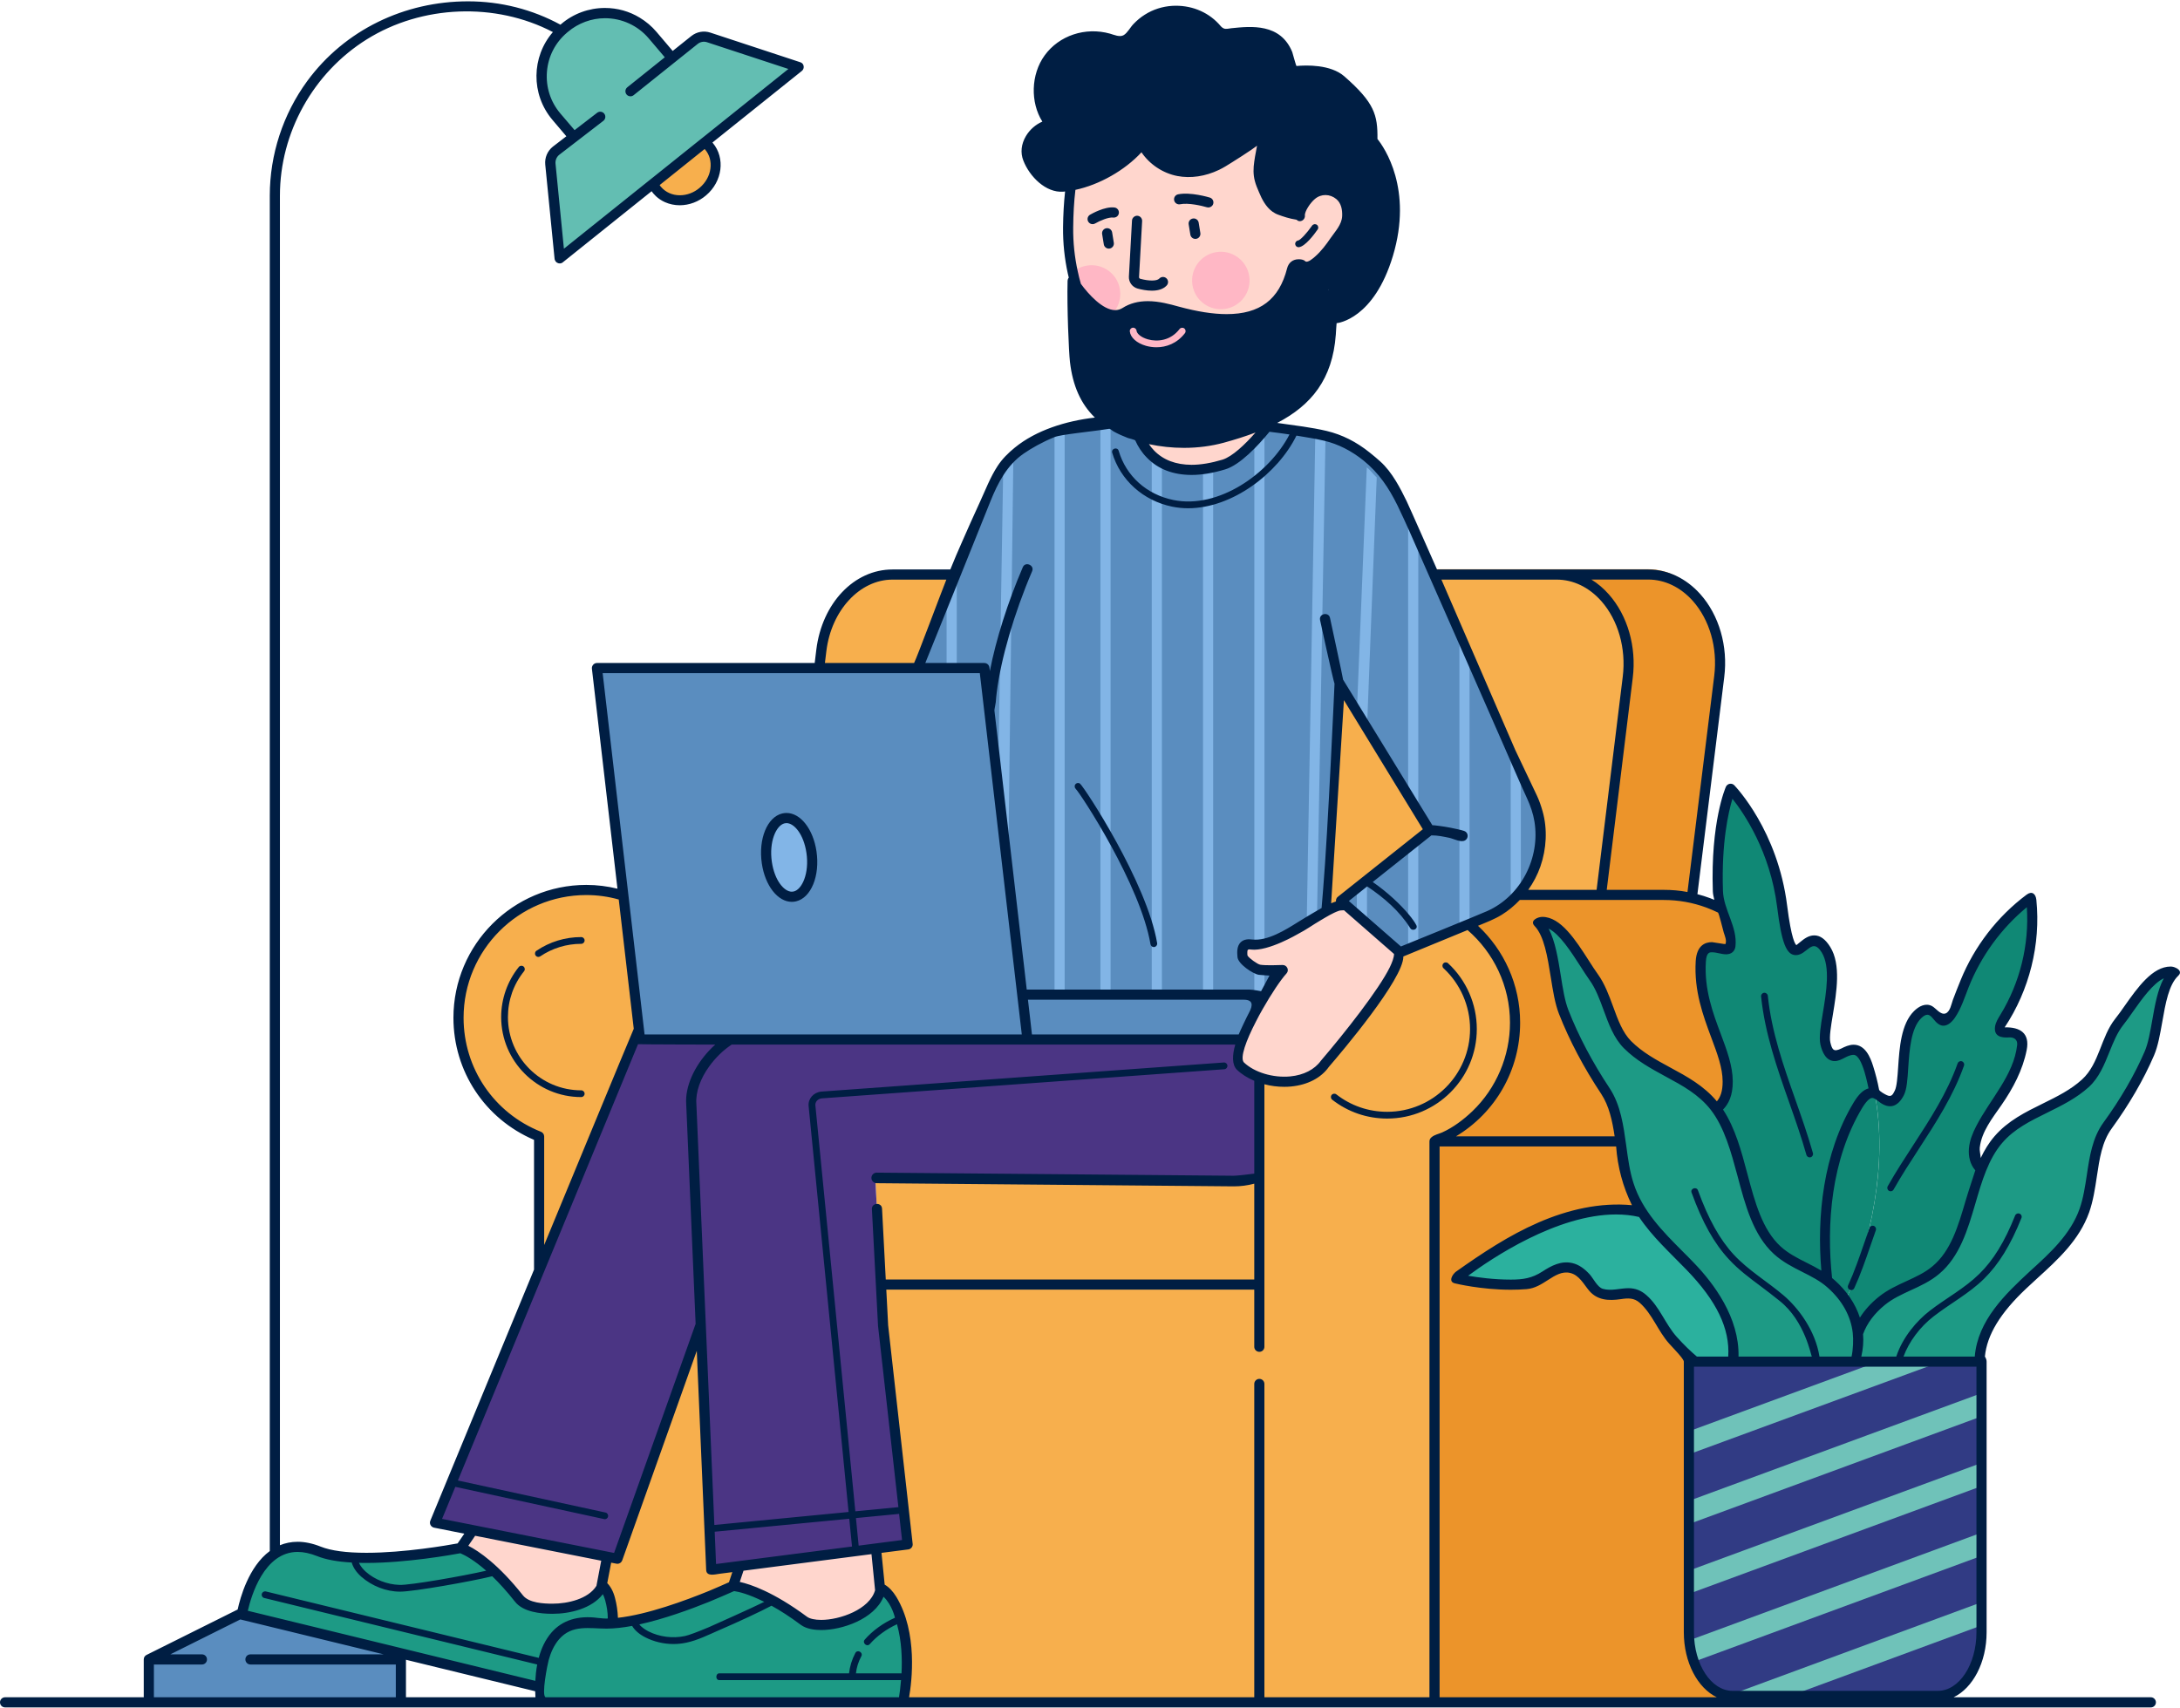 <svg width="536" height="420" viewBox="0 0 536 420" fill="none" xmlns="http://www.w3.org/2000/svg">
<path d="M172.814 47.103C169.291 50.077 164.252 49.927 161.561 46.736C161.146 46.255 160.796 45.721 160.545 45.157L173.262 34.97C173.629 35.254 173.96 35.568 174.277 35.935C176.985 39.109 176.321 44.113 172.814 47.103Z" fill="#F7AF4D"/>
<path d="M98.569 408.067V418.321H36.593V408.067L59.552 396.618C59.485 396.902 59.468 397.049 59.468 397.049C59.468 397.049 59.949 397.166 60.847 397.366C62.991 397.863 67.479 398.928 73.317 400.423L92.702 405.143L98.569 408.067Z" fill="#5A8DBF"/>
<path d="M425.457 232.545C425.14 235.485 418.608 229.537 418.177 236.4C417.396 248.863 424.776 257.618 424.793 265.91C424.793 269.681 423.531 271.444 422.018 272.689C421.884 272.488 421.734 272.288 421.587 272.108C415.883 264.831 406.56 263.286 400.158 256.887C396.017 252.732 395.386 245.172 391.863 240.305C388.323 235.419 383.501 225.432 378.215 226.844C382.489 231.246 382.072 242.745 384.466 248.843C387.191 255.806 390.751 262.301 394.741 268.336C398.932 274.668 398.017 283.79 400.445 291.334C401.26 293.827 402.405 296.087 403.755 298.163C383.755 293.193 358.055 314.398 358.055 314.398C358.055 314.398 366.567 316.491 375.246 315.76C379.27 315.426 381.861 310.776 386.303 311.804C390.026 312.652 391.689 317.505 393.716 318.119C397.857 319.381 400.582 316.407 404.025 319.448C407.218 322.238 407.748 325.546 411.338 329.568C413.315 331.794 415.162 333.523 416.758 334.835H415.262V401.384C415.262 407.232 417.456 412.319 420.699 414.993L426.489 418.614H352.705V280.683C364.309 276.063 372.521 264.731 372.521 251.487C372.521 247.315 371.623 243.329 370.127 239.457C369.512 237.879 368.681 236.35 367.782 234.905C366.453 232.778 364.874 230.766 363.061 229.04C362.463 228.459 361.882 227.862 361.214 227.361C361.18 227.311 361.147 227.294 361.114 227.261C363.839 226.146 366.6 225.168 369.095 223.573C370.11 222.925 371.155 222.144 371.97 221.263C372.271 220.946 372.718 220.399 373.069 220.165C373.119 220.132 373.152 220.098 373.169 220.065H393.666L400.231 166.526C401.861 153.249 393.583 141.286 382.76 141.286H352.601L352.037 139.974H405.254C416.077 139.974 424.355 151.92 422.726 165.215L415.893 220.812C417.306 221.13 418.685 221.527 420.017 222.024C421.196 222.455 422.328 222.972 423.44 223.536C424.412 226.764 425.674 230.649 425.457 232.545Z" fill="#EC942A"/>
<path d="M157.086 253.216C156.835 253.647 156.622 254.064 156.471 254.495L132.548 312.452V279.468C120.943 274.848 112.732 263.517 112.732 250.272C112.732 232.926 126.814 218.85 144.152 218.85C147.311 218.85 150.37 219.314 153.262 220.195L157.086 253.216Z" fill="#F7AF4D"/>
<path d="M225.514 164.283H201.423L201.954 159.914C203.266 149.196 210.7 141.286 219.426 141.286H234.503C231.05 149.961 227.791 158.616 225.514 164.283Z" fill="#F7AF4D"/>
<path d="M174.875 386.017C177.196 385.717 179.513 385.393 181.834 385.12C181.834 385.12 181.18 387.666 180.599 388.704C180.001 389.776 179.006 390.67 177.934 391.251C176.12 392.232 164.018 396.088 159.38 397.863C159.33 397.88 159.28 397.897 159.23 397.913C156.037 398.744 153.045 399.192 149.505 399.192C150.901 395.917 149.823 391.765 146.994 389.589C147.391 387.429 147.809 385.253 148.206 383.093L151.796 383.31L172.293 325.75L174.875 386.017Z" fill="#F7AF4D"/>
<path d="M372.508 251.487C372.508 264.731 364.296 276.063 352.692 280.683V418.617H222.071C223.019 413.915 223.7 409.111 223.266 404.328C222.819 399.378 221.072 394.392 217.629 390.787C217.182 390.323 216.698 389.856 216.417 389.275C216.1 388.627 216.05 387.896 216.02 387.165C215.903 385.022 215.803 382.88 215.686 380.75L223.166 379.785L217.115 325.83L216.367 311.838L215.285 291.284L215.252 290.636L290.859 291.284L298.623 291.35C299.505 291.4 300.353 291.384 301.201 291.284C304.227 291 307.052 289.922 309.647 288.226V264.928C307.817 264.264 306.187 263.299 304.941 262.121C303.91 261.04 304.294 258.583 305.406 255.622C306.037 253.91 306.935 252.034 307.917 250.155C308.264 250.072 308.949 248.259 308.949 248.259C311.41 243.873 314.168 239.868 315.4 238.523C315.4 238.523 311.326 238.74 309.667 238.473C308.468 238.273 305.593 236.113 305.509 235.248C305.242 232.622 305.873 232.041 307.737 232.258C309.864 232.508 312.141 231.594 314.055 230.796C317.114 229.517 319.889 227.688 322.717 225.993C323.833 225.328 325.011 224.648 326.123 224.063C326.123 223.98 326.14 223.913 326.14 223.847C327.603 206.149 328.915 191.844 328.932 177.585L329.363 168.045L351.473 204.187L329.693 221.5L344.19 234.177L346.467 233.246L361.097 227.248C361.13 227.281 361.164 227.298 361.197 227.348C361.628 227.979 362.476 228.493 363.044 229.027C364.84 230.739 366.504 232.748 367.766 234.891C369.446 237.732 370.825 240.706 371.589 243.93C372.194 246.42 372.508 248.947 372.508 251.487Z" fill="#F7AF4D"/>
<path d="M400.221 166.526L393.656 220.065H373.159C378.879 213.766 380.639 204.377 376.715 196.086L352.595 141.286H382.753C393.573 141.286 401.851 153.249 400.221 166.526Z" fill="#F7AF4D"/>
<path d="M222.071 418.618H132.641C132.728 418.621 132.641 414.913 132.641 414.913L73.313 400.423C65.052 398.297 59.465 397.049 59.465 397.049C59.465 397.049 62.955 375.313 78.399 381.478C88.491 385.517 113.246 380.664 113.246 380.664L113.413 380.714C113.496 380.747 113.58 380.78 113.697 380.83C115.226 381.445 120.546 384.138 127.612 393.11C130.437 396.665 144.055 396.965 147.829 390.42L147.963 389.739C148.844 390.437 149.559 391.535 150.006 393.227C150.521 395.173 150.738 397.182 150.721 399.175C162.309 398.427 180.245 389.986 180.245 389.986C180.278 389.986 180.478 390.003 180.809 390.036C182.572 390.32 188.423 391.715 197.666 398.561C201.406 401.335 214.641 398.377 216.42 391.151L216.354 390.47C217.385 390.917 218.381 391.815 219.312 393.344C225.397 403.414 222.071 418.618 222.071 418.618Z" fill="#1D9A85"/>
<path d="M149.288 382.81L147.826 390.42C144.052 396.965 130.437 396.668 127.609 393.11C119.23 382.476 113.313 380.664 113.246 380.664L116.238 376.278L132.548 379.502L149.288 382.81Z" fill="#FFD6CD"/>
<path d="M216.42 391.151C214.641 398.381 201.41 401.338 197.666 398.561C186.676 390.42 180.475 389.986 180.245 389.986L181.858 385.116L215.389 380.78L216.42 391.151Z" fill="#FFD6CD"/>
<path d="M304.945 262.121C306.19 263.3 307.82 264.264 309.65 264.928V288.226C309.65 288.243 309.633 288.243 309.633 288.243C307.055 289.922 304.23 291 301.205 291.284C300.356 291.384 299.508 291.401 298.627 291.351L290.863 291.284L215.255 290.636L217.118 325.83L223.169 379.786L174.875 386.017L172.297 325.75L151.8 383.31L132.548 379.505L106.961 374.439L156.468 254.501C156.618 254.071 156.835 253.653 157.082 253.223L157.366 255.633H305.409C304.297 258.583 303.916 261.043 304.945 262.121Z" fill="#4B3584"/>
<path d="M373.92 219.167C373.172 220.098 372.307 220.913 371.426 221.71C369.382 223.556 366.954 225.035 364.193 225.996L361.317 227.174L361.1 227.258L358.823 228.189L348.714 232.328L346.22 233.359L344.193 234.19L336.095 227.111L333.607 224.935L329.7 221.513C331.834 219.818 333.968 218.122 336.101 216.43L346.227 208.372L348.721 206.396L351.479 204.204C351.479 204.204 348.721 199.718 348.721 199.701L348.537 199.4L336.101 179.063L335.985 178.88L333.607 175.051V175.001L329.369 168.055L328.938 177.595C328.922 191.85 326.13 223.987 326.13 224.07C325.382 224.471 324.601 224.901 323.819 225.349C322.971 225.846 322.123 226.347 321.291 226.861C317.982 228.87 314.726 230.883 310.902 231.894C309.894 232.161 308.792 232.381 307.743 232.258C305.88 232.041 305.249 232.625 305.516 235.248C305.583 235.879 307.112 237.191 308.408 237.939C309.189 238.386 310.004 238.536 310.902 238.57C312.796 238.653 315.407 238.52 315.407 238.52C314.492 239.518 312.746 241.961 310.902 244.951C310.271 245.966 309.64 247.044 309.006 248.159C308.989 248.192 308.972 248.226 308.955 248.259V246.283C308.955 245.369 308.157 244.588 307.209 244.588H251.347C248.232 217.818 245.129 191.049 242.02 164.28H225.514C227.41 159.577 229.952 152.848 232.747 145.735C233.562 143.659 234.393 141.546 235.241 139.437C238.881 130.381 242.688 121.489 245.797 116.139C246.672 114.607 247.854 113.172 249.157 111.987V112.037C251.915 109.477 255.425 107.534 259.282 106.206L261.776 105.425C264.651 104.61 267.66 104.096 270.569 103.812C271.167 103.762 271.751 103.712 272.332 103.679C272.763 103.996 273.214 104.293 273.678 104.577C275.424 105.641 277.585 106.569 280.046 107.3C280.694 108.879 281.692 110.558 283.189 111.97C283.903 112.651 284.735 113.282 285.683 113.799C288.144 115.178 291.434 115.909 295.791 115.361C296.59 115.261 297.421 115.111 298.286 114.914C302.487 113.946 305.426 111.786 308.411 108.699C309.309 107.768 310.158 106.836 310.906 105.959C311.223 105.578 311.52 105.228 311.787 104.877C316.426 105.425 320.216 106.009 323.408 106.79C334.248 109.35 338.352 113.953 345.903 126.049C346.851 128.185 347.789 130.325 348.728 132.464L358.836 155.445L361.331 161.112L376.725 196.089C380.455 203.98 379.009 212.888 373.92 219.167Z" fill="#5A8DBF"/>
<path d="M308.952 246.287V248.263C308.602 248.877 308.254 249.524 307.92 250.159C306.942 251.834 306.06 253.797 305.409 255.626H157.37L146.78 164.283H242.024L251.351 244.591H307.209C308.171 244.591 308.952 245.339 308.952 246.287Z" fill="#5A8DBF"/>
<path d="M453.752 319.965C452.737 318.337 451.542 316.875 450.229 315.71C449.912 315.443 449.598 315.179 449.281 314.945C445.407 311.971 440.618 310.79 436.945 307.419C429.728 300.756 429.164 288.21 425.157 278.473C424.292 276.38 423.277 274.434 422.014 272.692C423.527 271.447 424.79 269.685 424.79 265.913C424.773 257.622 417.393 248.864 418.174 236.403C418.605 229.541 425.14 235.489 425.454 232.548C425.671 230.656 424.405 226.767 423.427 223.543C422.879 221.68 422.412 220.055 422.378 219.124C421.814 202.208 425.504 193.967 425.504 193.967C425.504 193.967 435.896 204.684 438.171 222.862C440.912 244.761 443.674 225.038 448.943 233.53C452.817 239.745 447.828 252.422 448.81 256.611C450.854 265.219 456.01 251.841 459.366 262.542C460.014 264.618 460.531 266.714 460.929 268.857C464.291 286.4 459.82 305.723 453.752 319.965Z" fill="#108875"/>
<path d="M444.95 284.608C444.586 284.608 444.252 284.368 444.148 284.004C442.916 279.625 441.37 275.245 439.877 271.006C436.958 262.715 433.939 254.147 433.004 245.042C432.958 244.584 433.288 244.177 433.746 244.13C434.197 244.087 434.611 244.414 434.657 244.871C435.572 253.78 438.558 262.255 441.447 270.456C442.946 274.718 444.499 279.124 445.748 283.553C445.871 283.994 445.614 284.454 445.173 284.578C445.1 284.598 445.023 284.608 444.95 284.608Z" fill="#001E43"/>
<path d="M426.005 334.835H416.745C415.149 333.524 413.302 331.795 411.325 329.568C407.735 325.546 407.201 322.242 404.012 319.448C400.572 316.407 397.844 319.381 393.703 318.12C391.676 317.505 390.013 312.652 386.289 311.804C381.851 310.773 379.257 315.426 375.233 315.76C366.554 316.491 358.041 314.398 358.041 314.398C358.041 314.398 383.741 293.196 403.741 298.163C407.017 303.163 411.505 307.202 415.579 311.407C420.986 316.991 426.005 326.247 426.005 334.835Z" fill="#2BB19E"/>
<path d="M497.195 257.468C495.348 268.002 487.32 273.967 485.64 280.863C484.775 284.434 485.857 286.147 487.12 287.559C483.677 296.167 482.782 306.618 475.979 312.318C472.022 315.643 466.719 316.621 462.712 319.862C460.017 322.038 457.94 324.715 456.878 327.706C456.063 329.915 455.829 332.325 456.297 334.835H454.203C453.091 332.325 452.042 329.184 451.161 325.58C450.363 322.355 449.715 318.767 449.284 314.945C449.601 315.179 449.915 315.443 450.232 315.71C451.545 316.875 452.744 318.337 453.756 319.965C459.823 305.726 464.295 286.4 460.939 268.854C463.166 269.484 464.695 273.273 466.99 268.77C468.669 265.446 466.94 253.98 471.495 249.511C477.696 243.379 476.1 260.329 482.815 242.565C488.402 227.842 499.405 220.779 499.405 220.779C499.405 220.779 500.918 228.323 497.044 242.315C496.463 244.407 492.059 250.389 491.741 252.949C491.424 255.442 498.19 251.687 497.195 257.468Z" fill="#108875"/>
<path d="M534.716 239.04C530.445 243.062 530.842 253.513 528.465 259.064C525.74 265.379 522.18 271.293 518.189 276.777C513.998 282.525 514.913 290.836 512.486 297.682C509.744 305.409 503.109 310.526 497.341 315.943C491.988 320.977 486.836 327.375 486.752 334.835H456.297C455.833 332.325 456.063 329.915 456.878 327.706C457.943 324.715 460.02 322.038 462.712 319.862C466.719 316.621 472.022 315.639 475.979 312.318C482.778 306.617 483.677 296.167 487.12 287.559C488.185 284.848 489.514 282.342 491.357 280.215C497.061 273.586 506.368 272.188 512.77 266.357C516.91 262.602 517.542 255.723 521.065 251.287C524.591 246.834 529.426 237.762 534.716 239.04Z" fill="#1D9A85"/>
<path d="M464.862 292.939C464.722 292.939 464.582 292.906 464.455 292.832C464.054 292.609 463.914 292.102 464.138 291.701C466.091 288.233 468.299 284.838 470.433 281.557C474.533 275.256 478.771 268.737 481.326 261.494C481.479 261.06 481.957 260.833 482.384 260.986C482.818 261.14 483.045 261.614 482.892 262.044C480.27 269.478 475.976 276.077 471.825 282.462C469.705 285.72 467.511 289.091 465.584 292.512C465.433 292.786 465.15 292.939 464.862 292.939Z" fill="#001E43"/>
<path d="M455.155 317.248C455.038 317.248 454.921 317.225 454.807 317.172C454.39 316.981 454.21 316.487 454.4 316.07C455.929 312.739 457.155 309.174 458.341 305.73C458.771 304.471 459.205 303.216 459.653 301.965C459.806 301.534 460.281 301.307 460.715 301.464C461.149 301.617 461.373 302.095 461.219 302.525C460.775 303.767 460.344 305.019 459.913 306.27C458.715 309.755 457.476 313.36 455.913 316.764C455.773 317.068 455.472 317.248 455.155 317.248Z" fill="#001E43"/>
<path d="M476.456 417.046H425.994C420.06 417.046 415.248 410.039 415.248 401.395V334.845H487.206V401.395C487.202 410.036 482.39 417.046 476.456 417.046Z" fill="#313B84"/>
<path d="M477.215 334.857L415.239 357.631V351.967L461.737 334.857H477.215Z" fill="#6FC2B9"/>
<path d="M487.213 342.586V348.287L415.239 374.782V369.078L487.213 342.586Z" fill="#6FC2B9"/>
<path d="M487.213 359.735V365.44L415.239 391.932V386.231L487.213 359.735Z" fill="#6FC2B9"/>
<path d="M487.213 376.885V382.589L416.458 408.638C415.89 407.019 415.493 405.24 415.322 403.381L487.213 376.885Z" fill="#6FC2B9"/>
<path d="M487.213 393.995V399.699L440.091 417.052H426.002C425.631 417.052 425.264 417.012 424.893 416.972L487.213 393.995Z" fill="#6FC2B9"/>
<path d="M412.854 285.61C412.497 285.61 412.166 285.376 412.06 285.016C410.654 280.316 405.768 269.354 399.654 265.459C399.266 265.212 399.153 264.698 399.4 264.311C399.647 263.921 400.164 263.814 400.549 264.057C407.057 268.203 412.186 279.645 413.652 284.538C413.786 284.979 413.536 285.443 413.095 285.573C413.015 285.6 412.934 285.61 412.854 285.61Z" fill="#001E43"/>
<path d="M436.794 334.835H445.637H454.199H456.293H457.108C457.492 332.526 457.375 330.082 456.874 327.706C456.293 324.949 455.211 322.272 453.748 319.962C452.733 318.333 451.538 316.871 450.225 315.706C449.908 315.439 449.594 315.176 449.277 314.942C445.403 311.968 440.615 310.787 436.941 307.415C428.179 299.341 429.227 282.589 422.014 272.685C421.88 272.485 421.73 272.285 421.583 272.105C415.88 264.828 406.556 263.283 400.154 256.884C396.013 252.729 395.382 245.169 391.859 240.302C388.319 235.416 383.497 225.429 378.211 226.844C382.485 231.247 382.068 242.745 384.462 248.844C387.187 255.806 390.747 262.302 394.738 268.336C398.929 274.668 398.014 283.79 400.441 291.334C401.256 293.827 402.402 296.087 403.751 298.163C407.027 303.163 411.515 307.202 415.589 311.407C420.992 316.992 426.011 326.247 426.011 334.835H430.633H436.794Z" fill="#1D9A85"/>
<path d="M337.431 34.623C337.047 34.196 337.397 31.485 337.314 30.788C337.16 29.543 336.846 28.345 336.302 27.21C334.505 23.471 330.411 19.156 326.33 17.981C324.534 17.463 322.62 17.337 320.757 17.373C320.547 17.377 318.122 17.69 318.049 17.573C317.267 16.278 317.15 14.683 316.586 13.271C314.025 6.989 307.71 7.67 302.904 8.188C302.073 8.271 301.191 8.471 300.393 8.138C299.729 7.854 299.244 7.256 298.747 6.709C293.277 0.861 283.252 1.442 278.597 7.857C278.116 8.521 277.665 9.269 276.984 9.686C275.672 10.484 274.042 9.87 272.579 9.469C267.276 7.991 261.209 9.753 257.866 14.356C254.506 18.959 254.54 26.335 258.38 30.624C254.69 31.088 251.314 35.294 252.777 39.049C254.189 42.704 257.716 46.162 261.322 45.895C268.305 45.381 276.516 40.795 280.858 35.294C282.587 38.899 286.044 41.342 289.7 42.056C293.374 42.771 297.164 41.873 300.423 40.014C301.569 39.366 310.896 33.435 310.896 33.435C310.031 36.769 308.778 40.508 309.65 43.965C310.331 46.672 311.881 50.648 314.753 51.646C316.282 52.177 317.962 52.711 319.575 52.841C319.645 50.594 321.602 48.405 323.448 47.31C325.576 46.048 332.088 46.663 331.229 53.191C330.815 56.329 326.063 61.663 325.008 62.847C324.103 63.865 323.505 65.197 322.55 66.152C322.517 66.185 322.5 66.219 322.483 66.252C320.473 64.907 318.179 64.293 317.661 66.302C314.953 76.936 306.721 81.322 289.583 76.623C285.977 75.641 280.774 74.179 276.7 76.773C270.883 80.495 263.733 69.079 263.733 69.079C263.566 75.808 264.034 86.376 264.314 88.836C265.079 95.415 267.507 100.832 273.675 104.587C279.659 108.242 290.682 110.368 300.557 107.661C318.81 102.678 328.267 96.856 327.272 78.499C331.243 78.499 332.909 76.296 333.904 75.421C337.661 72.127 339.852 67.303 341.271 62.611C346.624 44.863 337.434 34.63 337.431 34.623ZM326.674 71.329C326.674 71.329 326.674 71.329 326.658 71.329C326.658 71.262 326.658 71.195 326.641 71.129C326.641 71.132 326.741 71.379 326.674 71.329Z" fill="#001E43"/>
<path d="M343.802 235.215C343.892 240.536 325.803 261.534 325.803 261.534C321.281 267.906 309.934 266.904 304.945 262.118C301.692 258.703 312.579 241.621 315.397 238.533C315.397 238.533 311.333 238.74 309.67 238.47C308.468 238.273 305.589 236.12 305.506 235.259C305.252 232.632 305.88 232.051 307.743 232.265C311.149 232.652 317.297 229.321 318.563 228.566C320.37 227.495 328.08 222.358 330.278 222.608L343.802 235.215Z" fill="#FFD6CD"/>
<path d="M188.546 212.144C189.328 217.441 192.413 221.153 195.446 220.435C198.474 219.718 200.301 214.841 199.52 209.544C198.738 204.247 195.653 200.535 192.62 201.253C189.588 201.971 187.765 206.847 188.546 212.144Z" fill="#82B5E7"/>
<path d="M194.688 221.771C191.221 221.771 188.116 217.799 187.311 212.325C186.426 206.313 188.63 200.916 192.33 200.038C192.674 199.958 193.025 199.915 193.375 199.915C196.841 199.915 199.944 203.887 200.752 209.361C201.637 215.372 199.433 220.769 195.733 221.647C195.389 221.73 195.038 221.771 194.688 221.771ZM193.375 202.408C193.218 202.408 193.061 202.428 192.904 202.465C190.837 202.955 189.041 206.977 189.779 211.961C190.453 216.54 192.804 219.277 194.688 219.277C194.844 219.277 195.001 219.257 195.155 219.22C197.222 218.73 199.019 214.708 198.281 209.724C197.61 205.145 195.259 202.408 193.375 202.408Z" fill="#001E43"/>
<path d="M309.186 105.011C308.935 105.111 308.672 105.211 308.404 105.294V105.094L309.186 105.011Z" fill="#82B5E6"/>
<path d="M310.899 105.959V231.897C310.682 231.947 310.482 231.997 310.285 232.048C310.084 232.081 309.867 232.131 309.67 232.164C309.653 232.164 309.62 232.181 309.603 232.181C309.186 232.248 308.788 232.298 308.408 232.298V108.702C309.303 107.771 310.151 106.84 310.899 105.959Z" fill="#82B5E6"/>
<path d="M310.899 238.543V244.958C310.268 245.973 309.637 247.051 309.002 248.166C308.985 248.149 308.969 248.149 308.952 248.132V246.287C308.952 245.806 308.735 245.355 308.404 245.058V237.895C308.655 238.046 308.885 238.179 309.086 238.263C309.303 238.363 309.503 238.413 309.667 238.446C309.75 238.463 309.834 238.463 309.934 238.48C310.218 238.51 310.548 238.526 310.899 238.543Z" fill="#82B5E6"/>
<path d="M298.279 114.914V244.591H295.785V115.364C296.583 115.264 297.414 115.114 298.279 114.914Z" fill="#82B5E6"/>
<path d="M325.893 108.005L323.816 225.352C323.448 225.569 323.084 225.782 322.717 225.999C322.32 226.283 321.819 226.614 321.288 226.931L323.398 106.793C324.247 107.174 325.078 107.571 325.893 108.005Z" fill="#82B5E6"/>
<path d="M338.496 117.404L336.108 179.06L333.614 175.178L336.055 114.921C336.936 115.588 337.714 116.723 338.496 117.404Z" fill="#82B5E6"/>
<path d="M348.718 132.464V199.694L348.534 199.394L346.227 195.292V126.796L348.718 132.464Z" fill="#82B5E6"/>
<path d="M373.93 190.195V219.174C373.166 220.088 372.351 220.953 371.436 221.75V184.944L373.93 190.195Z" fill="#82B5E6"/>
<path d="M285.68 113.802V244.591H283.185V111.973C283.9 112.654 284.731 113.288 285.68 113.802Z" fill="#82B5E6"/>
<path d="M273.06 104.166V244.594H270.566V103.816C271.163 103.766 271.748 103.716 272.329 103.682C272.563 103.849 272.81 104.033 273.06 104.166Z" fill="#82B5E6"/>
<path d="M261.773 105.428V244.591H259.278V106.209L261.773 105.428Z" fill="#82B5E6"/>
<path d="M249.163 111.99L247.868 214.607L245.373 193.105L246.669 114.734C247.35 113.782 248.182 112.868 249.163 111.99Z" fill="#82B5E6"/>
<path d="M235.238 139.443V164.27H232.743V145.742C233.558 143.662 234.39 141.553 235.238 139.443Z" fill="#82B5E6"/>
<path d="M346.227 208.369V233.359L348.718 232.328V206.39L346.227 208.369Z" fill="#82B5E6"/>
<path d="M336.101 227.111V216.427L333.607 218.406V224.935L336.101 227.111Z" fill="#82B5E6"/>
<path d="M361.321 161.109V227.178L361.104 227.261L358.826 228.192V155.445L361.321 161.109Z" fill="#82B5E6"/>
<path d="M132.368 235.312C132.1 235.312 131.84 235.185 131.68 234.945C131.422 234.564 131.523 234.047 131.903 233.793C135.159 231.594 138.963 230.432 142.907 230.432C143.368 230.432 143.738 230.803 143.738 231.263C143.738 231.724 143.368 232.094 142.907 232.094C139.297 232.094 135.814 233.159 132.835 235.169C132.688 235.265 132.528 235.312 132.368 235.312Z" fill="#001E43"/>
<path d="M142.903 269.778C132.05 269.778 123.224 260.953 123.224 250.105C123.224 245.639 124.76 241.267 127.555 237.795C127.843 237.435 128.367 237.381 128.724 237.669C129.081 237.956 129.138 238.48 128.851 238.837C126.26 242.064 124.887 245.96 124.887 250.109C124.887 260.039 132.972 268.119 142.903 268.119C143.364 268.119 143.735 268.49 143.735 268.951C143.735 269.411 143.364 269.778 142.903 269.778Z" fill="#001E43"/>
<path d="M341.074 275.062C336.125 275.062 331.453 273.46 327.553 270.429C327.189 270.149 327.125 269.625 327.406 269.264C327.686 268.901 328.21 268.837 328.571 269.118C332.174 271.918 336.499 273.4 341.071 273.4C352.304 273.4 361.444 264.264 361.444 253.033C361.444 247.382 359.063 241.938 354.916 238.093C354.578 237.782 354.558 237.255 354.872 236.918C355.183 236.581 355.714 236.561 356.044 236.874C360.533 241.033 363.104 246.921 363.104 253.033C363.111 265.179 353.226 275.062 341.074 275.062Z" fill="#001E43"/>
<path d="M196.371 16.462L173.262 34.974L160.545 45.161L137.604 63.538L135.31 40.358C135.176 39.079 135.707 37.847 136.689 37.05L141.06 33.692C141.06 33.692 136.809 28.678 136.806 28.675C131.516 22.437 132.231 12.78 138.262 7.31C144.289 1.839 153.776 1.883 159.584 7.687C159.878 7.981 160.158 8.288 160.429 8.602L165.201 14.219L170.704 9.817C171.702 9.019 173.031 8.768 174.227 9.169L196.371 16.462Z" fill="#63BEB2"/>
<path d="M283.689 232.889C283.292 232.889 282.938 232.602 282.871 232.194C280.437 217.668 265.697 195.175 264.488 193.99C264.171 193.676 264.137 193.155 264.434 192.825C264.728 192.495 265.219 192.441 265.563 192.725C266.628 193.599 282.01 217.007 284.508 231.921C284.584 232.375 284.277 232.802 283.826 232.879C283.78 232.885 283.733 232.889 283.689 232.889Z" fill="#001E43"/>
<path d="M331.229 53.185C330.798 56.99 324.644 62.988 323.929 64.32C323.575 64.98 322.984 65.648 322.55 66.145C322.517 66.179 322.5 66.212 322.483 66.245C320.473 64.9 318.179 64.286 317.661 66.296C314.953 76.93 306.721 81.316 289.583 76.616C285.977 75.635 280.774 74.173 276.7 76.766C272.112 79.707 266.709 73.228 264.631 70.351C263.286 65.882 262.571 61.028 262.621 55.962C262.655 52.223 262.872 48.782 263.286 45.628C269.787 44.53 276.917 40.277 280.858 35.291C282.587 38.895 286.044 41.339 289.7 42.053C293.374 42.767 297.164 41.869 300.423 40.01C301.569 39.363 310.896 33.431 310.896 33.431C310.896 33.431 308.501 40.778 309.814 44.5C310.819 47.35 312.058 50.698 314.753 51.646C316.282 52.177 317.962 52.711 319.575 52.841C319.645 50.621 321.615 48.382 323.448 47.307C324.614 46.626 327.085 46.425 329.015 47.62C330.027 48.245 330.642 49.002 331.012 50.12C331.326 51.055 331.339 52.203 331.229 53.185Z" fill="#FFD6CD"/>
<path d="M312.959 103.402C310.598 106.509 305.078 112.971 300.907 114.236C287.723 118.208 282.09 112.31 280.043 107.307C285.994 109.069 293.557 109.567 300.557 107.658C305.295 106.359 309.436 105.178 312.959 103.402Z" fill="#FFD6CD"/>
<path d="M273.244 77.41C269.654 76.73 266.194 72.524 264.615 70.348C264.281 69.233 264 68.105 263.75 66.956C264.698 66.109 265.894 65.528 267.256 65.311C271.097 64.68 274.737 67.287 275.351 71.142C275.752 73.542 274.873 75.848 273.244 77.41Z" fill="#FFB7C5"/>
<path d="M283.209 71.479C281.93 71.479 280.641 71.212 279.716 70.962C278.396 70.605 277.491 69.363 277.565 68.011L278.326 54.229C278.366 53.542 279.001 53.018 279.639 53.054C280.327 53.091 280.854 53.682 280.818 54.37L280.056 68.151C280.046 68.332 280.18 68.508 280.367 68.558C282.537 69.143 284.461 69.126 285.029 68.508C285.496 68.001 286.284 67.971 286.792 68.438C287.296 68.906 287.329 69.693 286.862 70.197C285.964 71.169 284.591 71.479 283.209 71.479Z" fill="#001E43"/>
<path d="M272.623 61.135C272.022 61.135 271.494 60.701 271.394 60.087L270.983 57.554C270.873 56.873 271.334 56.235 272.015 56.125C272.699 56.018 273.334 56.476 273.444 57.157L273.855 59.69C273.965 60.371 273.504 61.012 272.823 61.119C272.756 61.129 272.689 61.135 272.623 61.135Z" fill="#001E43"/>
<path d="M293.901 58.745C293.3 58.745 292.773 58.312 292.672 57.697L292.262 55.164C292.152 54.483 292.612 53.842 293.294 53.735C293.985 53.622 294.613 54.086 294.723 54.767L295.134 57.3C295.244 57.981 294.783 58.622 294.102 58.729C294.035 58.742 293.968 58.745 293.901 58.745Z" fill="#001E43"/>
<path d="M307.146 67.844C307.77 71.696 305.152 75.324 301.302 75.948C297.448 76.573 293.818 73.959 293.193 70.107C292.569 66.255 295.184 62.627 299.037 62.003C302.888 61.379 306.518 63.992 307.146 67.844Z" fill="#FFB7C5"/>
<path d="M297.101 51.022C296.98 51.022 296.86 51.005 296.737 50.968C295.591 50.621 292.175 49.81 290.168 50.227C289.507 50.367 288.832 49.94 288.692 49.263C288.552 48.588 288.982 47.928 289.657 47.787C292.706 47.15 297.274 48.525 297.465 48.585C298.122 48.785 298.493 49.483 298.293 50.141C298.129 50.675 297.635 51.022 297.101 51.022Z" fill="#001E43"/>
<path d="M268.645 55.124C268.218 55.124 267.801 54.904 267.567 54.506C267.219 53.912 267.42 53.148 268.014 52.801C268.378 52.587 271.634 50.731 274.012 51.022C274.696 51.105 275.184 51.723 275.1 52.407C275.017 53.091 274.406 53.578 273.711 53.495C272.556 53.348 270.362 54.313 269.27 54.95C269.076 55.067 268.859 55.124 268.645 55.124Z" fill="#001E43"/>
<path d="M284.337 85.394C283.422 85.394 282.547 85.261 281.759 85.037C279.492 84.39 277.936 82.998 277.789 81.486C277.745 81.028 278.079 80.621 278.537 80.578C278.968 80.544 279.402 80.868 279.445 81.326C279.509 82.003 280.484 82.944 282.217 83.442C284.541 84.106 287.814 83.796 290.014 80.918C290.295 80.555 290.816 80.484 291.18 80.765C291.544 81.042 291.614 81.566 291.337 81.93C289.373 84.483 286.732 85.394 284.337 85.394Z" fill="#FFB7C5"/>
<path d="M319.268 60.791C318.857 60.791 318.513 60.484 318.456 60.067C318.396 59.617 318.72 59.203 319.171 59.136C319.702 59.056 321.308 57.347 322.61 55.478C322.874 55.101 323.388 55.01 323.769 55.271C324.146 55.535 324.24 56.052 323.976 56.426C323.105 57.677 320.911 60.605 319.364 60.785C319.331 60.791 319.298 60.791 319.268 60.791Z" fill="#001E43"/>
<path d="M534.93 237.979C534.516 237.779 534.065 237.679 533.701 237.679C529.229 237.679 525.569 242.845 522.347 247.415C521.549 248.563 520.784 249.641 520.086 250.506C516.526 254.958 516.196 261.541 511.921 265.446C509.146 267.986 505.803 269.631 502.264 271.377C498.039 273.453 493.685 275.599 490.409 279.404C489.013 281.013 487.918 282.826 487.003 284.755C486.952 283.924 486.685 282.876 486.769 282.195C487.22 278.273 489.844 274.999 492.088 271.761C494.947 267.639 497.341 263.119 498.306 258.199C499.121 254.081 496.71 252.535 492.887 252.635C498.971 243.493 501.783 232.211 500.684 221.293C500.534 219.781 499.602 219.017 498.273 220.015C491.107 225.365 485.456 232.712 482.08 240.986C481.416 242.615 480.768 244.241 480.153 245.886C479.803 246.867 479.489 248.797 478.357 249.211C477.111 249.641 475.996 247.932 475.048 247.415C473.468 246.55 471.792 247.448 470.609 248.63C467.417 251.771 467.02 257.685 466.702 262.422C466.535 264.882 466.372 267.208 465.871 268.203C465.373 269.217 465.039 269.815 463.944 269.318C463.577 269.167 462.097 268.37 462.014 267.956C461.65 266.01 461.152 264.067 460.551 262.171C459.853 259.912 458.574 256.904 455.749 256.904C454.617 256.904 453.585 257.402 452.69 257.852C450.86 258.717 450.476 258.199 450.029 256.324C449.728 255.025 450.179 252.318 450.66 249.444C451.558 243.977 452.69 237.198 450.012 232.875C448.816 230.95 447.534 230.018 446.071 230.018C444.659 230.018 443.543 230.899 442.665 231.614C442.298 231.914 441.75 232.345 441.683 232.411C441.416 232.245 440.455 231 439.406 222.692C437.112 204.331 426.836 193.546 426.406 193.095C425.808 192.481 424.759 192.648 424.362 193.446C424.212 193.793 420.572 202.151 421.136 219.167C421.153 219.714 421.286 220.432 421.5 221.277C421.153 221.13 420.802 220.996 420.455 220.863C419.423 220.482 418.391 220.148 417.346 219.881L423.945 166.476C424.893 158.916 422.682 151.289 418.06 146.106C414.567 142.201 410.013 140.038 405.241 140.038H353.323C353.323 140.038 346.273 124.07 345.859 123.255C344.38 120.248 342.336 116.112 339.341 113.452C338.576 112.754 337.731 112.057 336.783 111.293C333.473 108.636 330 106.89 326.193 105.975C324.397 105.545 322.386 105.194 320.406 104.894C320.323 104.877 314.803 104.113 314.025 103.999C322.42 99.644 327.639 93.232 328.437 82.297C328.504 81.382 328.604 79.49 328.634 79.473C329.002 79.44 337.794 78.442 342.466 62.971C347.439 46.472 340.356 36.269 338.676 34.176C338.743 28.241 337.928 25.251 330.531 18.772C327.138 15.798 321.087 16.012 318.777 16.229C318.66 16.229 317.798 12.988 317.731 12.807C314.836 5.678 307.59 6.442 302.767 6.939C302.186 7.006 301.438 7.223 300.874 6.989C300.356 6.772 300.009 6.258 299.642 5.861C296.766 2.77 292.609 1.175 288.204 1.439C285.827 1.589 283.499 2.32 281.489 3.602C280.474 4.232 279.545 5.013 278.714 5.878C277.916 6.692 277.264 8.021 276.319 8.618C275.338 9.232 273.908 8.552 272.91 8.271C266.842 6.576 260.39 8.735 256.851 13.622C253.444 18.305 253.311 25.201 256.286 29.904C254.657 30.601 253.194 31.866 252.246 33.462C251.083 35.421 250.85 37.564 251.614 39.493C253.144 43.432 257.134 47.45 261.406 47.137C261.556 47.12 261.706 47.12 261.873 47.087C261.573 49.843 261.406 52.801 261.372 55.942C261.339 59.78 261.739 63.569 262.538 67.227C262.604 67.574 262.685 67.924 262.785 68.272C262.604 68.489 262.504 68.755 262.487 69.036C262.321 75.765 262.785 86.386 263.069 88.976C263.75 94.857 265.73 99.33 269.203 102.684C262.087 103.499 254.757 105.792 249.521 110.064C247.924 111.359 246.428 112.838 245.296 114.567C243.486 117.324 242.271 120.548 240.892 123.539C239.395 126.78 237.95 130.038 236.52 133.292C235.538 135.535 234.557 137.761 233.658 140.038H219.429C209.985 140.038 202.124 148.332 200.708 159.764L200.311 163.035C200.311 163.035 146.797 163.035 146.764 163.035C146.032 163.035 145.465 163.703 145.531 164.417L151.816 218.536C149.372 217.939 146.797 217.605 144.152 217.605C126.149 217.605 111.486 232.261 111.486 250.275C111.486 263.45 119.234 275.132 131.302 280.299V312.205C131.302 312.205 105.883 373.751 105.799 373.968C105.519 374.665 105.916 375.48 106.714 375.663L114.161 377.142L112.515 379.535C110.107 379.983 99.434 381.845 90.091 381.845C85.152 381.845 81.378 381.331 78.867 380.333C76.873 379.535 74.96 379.135 73.183 379.135C71.57 379.135 70.124 379.452 68.825 379.983C68.825 379.983 68.825 49.38 68.825 48.101C68.825 32.597 77.023 17.891 90.174 9.683C103.722 1.208 121.792 0.494 135.941 7.887C130.671 13.952 130.471 23.158 135.84 29.49L139.25 33.512L135.924 36.068C134.595 37.133 133.897 38.779 134.061 40.471C134.061 40.471 136.338 63.438 136.355 63.652C136.371 63.785 136.405 63.902 136.472 64.019C136.538 64.203 136.655 64.35 136.789 64.466C136.856 64.516 136.906 64.567 136.973 64.6C137.403 64.85 137.951 64.867 138.368 64.516L160.211 47.02C160.228 47.036 160.228 47.053 160.245 47.07C160.362 47.253 160.495 47.417 160.646 47.584C160.843 47.818 161.06 48.034 161.277 48.248C161.925 48.849 162.673 49.346 163.487 49.71C164.616 50.211 165.848 50.474 167.127 50.474C169.455 50.474 171.766 49.613 173.612 48.034C177.633 44.627 178.368 38.862 175.259 35.154C175.259 35.154 175.242 35.137 175.225 35.12C175.209 35.107 175.192 35.074 175.159 35.057C175.159 35.057 197.002 17.557 197.152 17.443C197.683 17.009 197.733 16.262 197.402 15.764C197.319 15.648 197.235 15.564 197.119 15.481C197.085 15.447 197.052 15.414 197.002 15.414C196.935 15.364 196.868 15.331 196.801 15.314L174.658 8.021C173.045 7.49 171.302 7.804 169.969 8.869L165.398 12.524L165.364 12.49L161.41 7.837C160.228 6.442 158.832 5.277 157.303 4.349C154.741 2.787 151.799 1.956 148.724 1.956C144.8 1.956 140.976 3.351 137.984 5.911L137.801 6.075C130.901 2.32 123.141 0.327 115.076 0.327C99.498 0.327 84.804 7.307 75.527 19.95C69.573 28.094 66.334 38.031 66.334 48.101V381.411C61.128 385.25 59.051 392.943 58.436 395.787L36.042 406.952C35.611 407.152 35.344 407.583 35.344 408.067V417.369H1.249C0.551 417.369 0 417.937 0 418.618C0 419.315 0.551 419.863 1.249 419.863H528.829C529.51 419.863 530.078 419.315 530.078 418.618C530.078 417.937 529.51 417.369 528.829 417.369H480.334C485.056 415.11 488.449 408.798 488.449 401.385V334.835C488.449 334.154 488.031 333.59 488.031 333.59C488.532 328.257 491.825 322.856 498.19 316.858C499.071 316.027 499.969 315.212 500.868 314.381C505.97 309.745 511.24 304.942 513.668 298.113C514.65 295.306 515.114 292.282 515.548 289.358C516.212 284.935 516.827 280.75 519.204 277.509C523.542 271.527 527.052 265.496 529.61 259.548C530.592 257.268 531.089 254.378 531.64 251.303C532.422 246.784 533.25 242.131 535.561 239.955C536.476 239.107 535.811 238.359 534.93 237.979ZM174.674 41.452C174.444 43.248 173.496 44.927 172.033 46.172C170.637 47.367 168.907 48.018 167.161 48.018C165.301 48.018 163.671 47.287 162.539 45.972C162.405 45.825 162.289 45.675 162.192 45.508L173.245 36.649C173.295 36.682 173.329 36.733 173.362 36.766C174.444 38.031 174.908 39.693 174.674 41.452ZM139.397 8.037L139.631 7.837C142.192 5.678 145.435 4.479 148.757 4.479C152.915 4.479 156.839 6.292 159.514 9.449L163.454 14.086L154.244 21.462C153.696 21.896 153.613 22.677 154.044 23.224C154.478 23.755 155.259 23.839 155.79 23.408L171.532 10.811C172.2 10.28 173.061 10.114 173.876 10.397L193.843 16.959L173.245 33.462L171.101 35.17L161.227 43.081L159.083 44.793L138.649 61.159L136.588 40.257C136.505 39.41 136.856 38.578 137.503 38.064L148.36 29.706C148.891 29.289 148.991 28.508 148.574 27.961C148.16 27.413 147.378 27.313 146.83 27.727L141.277 32L137.784 27.911C135.343 25.037 134.177 21.395 134.478 17.64C134.775 13.885 136.522 10.481 139.397 8.037ZM461.98 270.913C464.575 272.922 466.652 272.141 468.098 269.334C468.833 267.872 468.996 265.546 469.18 262.589C469.481 258.266 469.828 252.882 472.356 250.389C474.867 247.932 475.081 251.487 477.308 252.151C478.591 252.535 479.836 251.437 480.601 250.342C482.197 248.032 483.029 245.305 484.061 242.695C487.086 235.102 492.038 228.289 498.34 223.089C498.954 232.295 496.66 241.667 491.841 249.528C491.29 250.439 490.693 251.37 490.526 252.435C490.178 254.878 492.089 255.242 493.985 255.109C495.248 255.025 496.112 255.709 495.962 256.988C495.114 264.431 489.347 270.249 485.904 276.911C485.022 278.623 484.274 280.449 484.111 282.378C483.927 284.304 484.391 286.35 485.673 287.796C485.673 287.879 484.027 292.746 483.313 295.189C481.432 301.588 479.669 307.602 475.181 311.357C473.304 312.953 471.077 313.964 468.733 315.046C466.422 316.11 464.027 317.205 461.93 318.901C459.987 320.463 458.441 322.192 457.295 324.018C456.213 320.646 454.103 317.489 451.061 314.779C450.86 314.615 450.66 314.431 450.459 314.281C449.013 301.07 450.246 285.102 457.86 272.442C459.155 270.312 459.953 269.999 460.321 269.999C460.802 269.999 461.399 270.462 461.98 270.913ZM415.917 293.276C418.558 300.59 421.483 305.806 425.11 309.695C427.468 312.255 430.213 314.281 432.837 316.24C434.384 317.372 435.93 318.617 437.459 319.815C443.894 324.849 445.29 333.59 445.49 333.59H427.454C427.668 323.984 421.35 315.576 416.481 310.543C415.599 309.612 414.684 308.697 413.769 307.786C408.901 302.899 403.845 297.849 401.634 290.95C400.702 288.093 400.271 284.885 399.857 281.794C399.173 276.844 398.475 271.727 395.783 267.639C391.526 261.223 388.119 254.761 385.625 248.396C384.743 246.153 384.262 243.112 383.748 239.888C383.08 235.719 382.399 231.464 380.769 228.356C383.498 229.701 386.339 234.14 388.517 237.512C389.332 238.793 390.113 240.005 390.844 241.036C392.324 243.079 393.322 245.769 394.271 248.363C395.516 251.771 396.798 255.292 399.273 257.769C402.315 260.81 405.975 262.786 409.515 264.715C413.703 266.974 417.643 269.117 420.602 272.872C424.011 277.242 425.641 283.373 427.237 289.291C429.114 296.367 431.061 303.68 436.113 308.333C438.257 310.309 440.735 311.558 443.129 312.769C445.407 313.917 447.551 314.995 449.397 316.658C452.954 319.815 455.064 323.654 455.532 327.723C455.732 329.418 455.632 331.861 455.248 333.59H447.354C446.339 327.158 442.148 321.624 438.541 318.55C434.534 315.146 429.929 312.435 426.322 308.567C422.863 304.842 420.054 299.808 417.479 292.712C417.129 291.731 415.516 292.248 415.917 293.276ZM424.926 333.59H417.212C415.733 332.342 414.053 330.75 412.257 328.737C409.431 325.58 408.052 321.311 404.826 318.503C403.497 317.322 402.085 316.775 400.388 316.775C398.244 316.775 396.197 317.539 394.07 316.925C392.775 316.541 391.759 314.398 390.894 313.417C389.716 312.122 388.32 310.99 386.573 310.593C383.828 309.979 381.471 311.224 379.24 312.669C376.682 314.331 374.471 314.665 371.462 314.665C367.271 314.665 363.414 314.131 360.97 313.717C366.674 309.495 382.75 298.644 397.329 298.644C399.306 298.644 401.22 298.844 402.996 299.261C406.239 304.128 410.644 308.083 414.684 312.272C422.101 319.932 425.357 326.728 424.926 333.59ZM425.955 196.42C428.8 199.991 435.232 209.414 436.945 223.006C438.043 231.881 439.222 234.871 441.55 234.871C444.345 234.871 445.507 230.385 447.901 234.191C450.079 237.712 449.03 243.994 448.199 249.027C447.651 252.285 447.187 255.109 447.601 256.904C448.018 258.683 448.947 260.926 451.111 260.926C452.804 260.926 454.103 259.398 455.749 259.398C458.01 259.398 459.356 267.639 459.422 267.639C458.14 267.986 456.945 269.134 455.732 271.16C448.232 283.657 446.686 299.194 447.818 312.452C446.653 311.754 445.44 311.14 444.261 310.543C441.901 309.361 439.69 308.233 437.793 306.504C433.288 302.352 431.508 295.686 429.632 288.657C428.169 283.109 426.639 277.408 423.644 272.856C424.976 271.494 426.055 269.451 426.038 265.91C426.022 262.121 424.609 258.316 423.096 254.277C421.169 249.144 418.992 243.313 419.423 236.467C419.573 234.174 420.355 234.174 420.936 234.174C422.115 234.174 423.23 234.671 424.409 234.671C425.708 234.671 426.573 233.923 426.703 232.678C427.22 227.892 423.778 223.753 423.627 219.084C423.23 207.271 424.96 199.744 425.955 196.42ZM419.573 223.189C420.538 223.553 421.483 223.953 422.398 224.401C422.632 224.534 423.53 228.306 423.828 229.337C424.078 230.118 424.609 231.347 424.228 232.161C424.195 232.228 421.169 231.68 420.936 231.68C419.239 231.68 417.179 232.478 416.928 236.317C416.481 243.693 418.758 249.775 420.752 255.142C422.248 259.131 423.53 262.572 423.547 265.91C423.564 268.37 422.996 269.798 422.131 270.83C418.925 266.974 414.751 264.715 410.694 262.522C407.171 260.609 403.828 258.797 401.036 256.006C398.959 253.914 397.81 250.806 396.615 247.515C395.6 244.758 394.551 241.901 392.875 239.574C392.177 238.61 391.412 237.428 390.614 236.166C387.388 231.15 383.731 225.466 379.223 225.466C378.061 225.466 376.051 226.397 377.313 227.709C379.657 230.135 380.489 235.285 381.287 240.272C381.818 243.643 382.332 246.817 383.297 249.294C385.859 255.823 389.348 262.455 393.706 269.017C395.633 271.958 396.414 275.566 396.995 279.438H357.978C367.702 273.603 373.757 263.136 373.757 251.487C373.757 242.098 369.766 233.606 363.398 227.658C365.408 226.827 367.405 226.08 369.265 224.935C370.845 223.953 372.374 222.692 373.673 221.31H409.081C412.674 221.31 416.214 221.944 419.573 223.189ZM405.241 142.514C409.298 142.514 413.172 144.377 416.197 147.748C420.355 152.418 422.332 159.297 421.483 166.176L414.901 219.351C412.988 218.983 411.044 218.82 409.081 218.82H395.052L401.45 166.677C402.399 159.05 400.188 151.373 395.566 146.156C394.271 144.691 392.825 143.462 391.278 142.514H405.241ZM382.75 142.531C386.807 142.531 390.677 144.394 393.706 147.798C397.86 152.501 399.841 159.447 398.992 166.376L392.557 218.82H375.75C377.012 217.058 378.028 215.112 378.742 213.069C380.238 208.783 380.522 203.847 379.273 199.477C378.893 198.132 378.442 196.817 377.844 195.555L372.574 184.457L354.405 142.531H382.75ZM261.222 44.66C258.196 44.86 255.154 41.753 253.925 38.595C253.294 36.966 253.942 35.471 254.389 34.723C255.304 33.178 256.934 32.046 258.53 31.849C259.529 31.749 259.943 30.518 259.312 29.787C255.969 26.065 255.772 19.336 258.861 15.084C261.756 11.095 267.26 9.283 272.245 10.661C272.613 10.761 275.287 11.609 275.404 11.312C274.64 13.338 274.272 15.581 274.389 17.724C274.473 19.319 276.967 19.203 276.884 17.59C276.683 13.885 278.28 9.683 280.691 7.587C283.052 5.527 285.112 4.132 288.371 3.932C292.028 3.715 295.454 5.03 297.832 7.554C298.446 8.221 299.044 8.919 299.909 9.283C300.941 9.716 302.003 9.533 303.068 9.416C308.835 8.819 313.39 8.752 315.437 13.752C315.537 13.986 316.349 16.926 316.382 16.926C315.584 17.16 314.606 17.474 313.307 17.941C311.861 18.455 312.642 20.865 314.138 20.301C318.346 18.789 321.271 18.772 321.471 18.622C324.046 18.622 327.042 19.022 328.902 20.648C335.801 26.712 336.265 28.976 336.185 34.259C335.253 35.805 334.321 36.586 331.279 39.092C330.084 40.09 331.66 42.05 332.876 41.005C335.27 39.026 336.515 37.998 337.481 36.766C339.624 39.957 344.129 48.782 340.075 62.24C336.566 73.889 330.665 76.382 328.902 76.88C327.189 74.967 323.365 68.405 323.582 66.86C323.665 66.246 324.497 65.448 324.878 64.967C325.479 64.216 326.307 63.702 326.925 62.971C328.27 61.409 329.433 59.663 330.631 57.988C331.677 56.542 332.395 55.06 332.475 53.251C332.675 49.096 330.615 47.22 329.352 46.472C327.088 45.124 324.297 45.341 322.801 46.239C320.907 47.367 319.311 49.363 318.596 51.456C317.447 51.239 316.285 50.858 315.17 50.474C312.659 49.596 311.079 45.608 310.815 43.165C310.615 41.402 310.799 39.643 311.129 37.914C311.296 37.05 311.911 33.575 312.144 33.345C312.909 32.597 313.507 31.899 313.841 31.252C314.589 29.803 312.378 28.642 311.63 30.087C310.415 32.43 307.439 34.092 305.379 35.554C300.974 38.679 295.571 41.936 289.951 40.821C286.508 40.157 283.449 37.831 281.986 34.757C281.589 33.925 280.44 33.792 279.876 34.523C275.705 39.823 267.674 44.179 261.222 44.66ZM264.414 46.686C270.285 45.441 276.55 41.903 280.657 37.447C282.651 40.407 285.893 42.584 289.47 43.281C292.759 43.912 296.352 43.382 299.725 41.769C300.841 41.235 301.886 40.571 302.934 39.907C304.564 38.879 306.16 37.864 307.623 36.866C308.12 36.519 308.605 36.169 309.069 35.838C309.069 35.838 308.835 37.016 308.785 37.367C308.638 38.148 308.488 38.929 308.388 39.723C308.154 41.302 308.104 42.898 308.521 44.46C308.752 45.408 309.169 46.355 309.55 47.253C310.281 49.029 311.246 50.875 312.842 52.036C313.307 52.37 313.808 52.637 314.338 52.818C315.437 53.218 317 53.765 318.71 54.016C318.843 54.032 319.06 54.279 319.211 54.33C320.059 54.613 320.924 53.882 320.84 53.001C320.723 52.053 322.153 49.86 323.315 48.912C324.844 47.617 327.008 47.667 328.554 48.946C329.783 49.96 330.067 51.623 330 53.135C329.9 55.278 328.287 56.89 327.138 58.569C326.043 60.164 324.844 61.776 323.365 63.071C322.968 63.422 321.471 64.8 320.874 64.203C320.49 63.819 319.808 63.752 319.294 63.752C317.878 63.752 316.816 64.583 316.466 65.978C314.505 73.672 309.767 77.244 301.589 77.244C298.263 77.244 294.339 76.629 289.834 75.401C287.673 74.804 284.978 74.056 282.203 74.056C279.826 74.056 277.749 74.62 276.035 75.715C275.454 76.082 274.857 76.266 274.205 76.266C271.163 76.266 267.64 72.377 265.76 69.8C265.463 68.789 265.196 67.741 264.982 66.693C264.214 63.221 263.833 59.617 263.867 55.975C263.9 52.654 264.067 49.546 264.414 46.686ZM265.563 88.679C265.313 86.65 264.982 79.089 264.949 72.841C267.126 75.468 270.566 78.756 274.205 78.756C275.338 78.756 276.403 78.442 277.365 77.828C278.714 76.963 280.293 76.546 282.203 76.546C284.648 76.546 287.159 77.244 289.253 77.828C293.908 79.089 298.046 79.737 301.589 79.737C310.832 79.737 316.649 75.318 318.877 66.593C318.96 66.262 319.044 66.246 319.294 66.246C319.361 66.246 321.087 67.127 321.104 67.26C321.321 69.683 323.949 74.37 325.976 77.163C326.825 95.374 317.017 101.853 300.226 106.456C297.364 107.237 294.305 107.638 291.113 107.638C286.027 107.638 280.791 106.573 276.784 104.78C275.321 104.146 273.975 103.349 272.709 102.404C268.522 99.28 266.294 94.974 265.563 88.679ZM308.702 106.356C306.093 109.333 302.951 112.307 300.557 113.038C297.798 113.869 295.237 114.3 292.96 114.3C289.119 114.283 286.027 113.122 283.766 110.795C283.285 110.295 282.851 109.764 282.487 109.216C285.246 109.814 288.171 110.131 291.113 110.131C294.522 110.131 297.815 109.697 300.891 108.866C303.666 108.102 306.277 107.287 308.702 106.356ZM243.52 123.272C245.33 118.769 247.59 114.367 251.715 111.526C253.494 110.295 256.219 108.716 259.262 107.487C260.925 106.807 268.271 106.159 272.726 105.445C272.943 105.411 273.541 105.942 273.741 106.059C274.873 106.706 276.102 107.237 277.314 107.704C277.582 107.805 279.044 108.118 279.144 108.335C279.776 109.764 280.691 111.226 281.986 112.538C284.731 115.365 288.421 116.777 292.96 116.793C295.488 116.793 298.279 116.326 301.271 115.415C304.895 114.317 309.286 109.647 312.128 106.176C313.891 106.389 315.537 106.606 317.05 106.84C312.028 116.526 299.558 125.218 288.522 122.958C281.92 121.613 276.884 117.074 275.054 110.862C274.756 109.831 273.177 110.278 273.457 111.326C275.438 118.055 281.088 123.125 288.188 124.587C289.487 124.851 290.799 124.984 292.111 124.984C302.985 124.984 314.188 116.426 318.76 107.12C321.054 107.521 323.348 107.838 325.609 108.385C329.052 109.216 332.194 110.812 335.236 113.235C339.077 116.359 341.454 119.934 343.632 124.353C345.659 128.559 347.522 132.828 349.382 137.097C352.692 144.577 355.984 152.07 359.274 159.547C362.716 167.374 366.156 175.185 369.582 183.009C371.559 187.481 373.456 191.984 375.5 196.42C376.315 198.216 376.962 200.075 377.28 202.037C378.726 210.926 374.004 220.332 365.625 224.054C363.314 225.082 344.447 232.742 344.447 232.742L331.647 221.56L336.151 217.972C340.256 220.729 344.096 224.004 346.741 228.239C347.272 229.104 348.751 228.473 348.22 227.475C347.853 226.777 347.255 225.929 346.474 224.985C344.413 222.475 341.07 219.334 337.514 216.891C337.514 216.891 351.927 205.425 351.944 205.425C353.406 205.409 354.902 205.726 356.332 206.023C357.397 206.24 359.243 207.288 360.272 206.624C361.17 206.039 361.003 204.644 359.975 204.331C358.893 203.997 357.761 203.78 356.665 203.549C355.049 203.219 352.177 202.859 352.177 202.929L349.8 199.06C349.8 199.06 330.298 167.207 330.231 167.141C330.231 166.827 327.025 152.02 327.008 151.937C326.674 150.392 324.247 150.872 324.564 152.468C324.564 152.468 327.623 166.543 328.12 168.155V167.988C328.12 167.955 328.12 167.938 328.137 167.922V167.988L328.12 168.155C328.12 168.155 326.541 204.063 325.312 218.787C325.195 220.249 325.061 221.761 324.944 223.289C324.878 223.323 321.288 225.399 319.194 226.711C316.152 228.623 311.647 231.464 307.89 231.033C306.992 230.916 305.86 230.916 305.045 231.714C304.13 232.612 304.13 234.074 304.263 235.369C304.43 237.064 308.02 239.458 309.466 239.705C309.784 239.755 311.697 239.888 312.128 239.905C311.894 240.305 310.067 243.743 310.067 243.743C310.067 243.743 307.987 243.346 307.206 243.346H252.446L252.079 240.155L251.798 237.679L251.347 233.873L251.067 231.413C251.067 231.413 244.515 174.818 244.498 174.701C244.481 174.487 244.799 173.072 244.832 172.675C244.882 171.844 244.982 171.029 245.079 170.198C246.094 162.041 249.32 150.856 253.775 140.455C254.406 138.993 252.112 137.995 251.481 139.474C247.707 148.265 244.865 157.354 243.386 164.981C243.369 164.998 243.369 165.014 243.369 165.031V164.981L243.269 164.133C243.186 163.502 242.655 163.035 242.02 163.035H227.507C228.158 161.54 241.008 129.504 243.52 123.272ZM215.873 325.83V325.963L220.892 370.627H220.792L210.303 371.641L200.478 271.811C200.395 270.946 201.092 270.199 202.024 270.099L301.021 262.936C301.488 262.902 301.819 262.505 301.786 262.038C301.756 261.591 301.355 261.24 300.907 261.274L201.874 268.436C199.994 268.653 198.648 270.199 198.815 271.974L208.64 371.808L175.64 374.999L171.218 271.444C171.001 268.486 172.247 265.179 174.361 262.255C175.873 260.162 177.733 258.3 179.897 256.871C179.897 256.871 252.63 256.871 252.663 256.871H303.716C302.951 259.531 302.901 261.774 304.08 263.019C305.245 264.147 306.741 265.079 308.388 265.776V288.603C306.948 288.747 304.223 289.211 302.42 289.114L215.569 288.36H215.555C214.844 288.36 214.263 288.934 214.256 289.645C214.25 290.362 214.827 290.95 215.545 290.957C215.545 290.957 303.015 291.734 303.355 291.734C305.028 291.734 306.695 291.521 308.318 291.093C308.341 291.087 308.364 291.08 308.388 291.07V314.632H217.783C217.783 314.632 216.868 297.315 216.868 297.198C216.784 295.603 214.293 295.703 214.377 297.332L215.873 325.83ZM176.852 387.012L180.061 386.598L179.229 389.088C178.748 389.322 175.292 390.817 174.361 391.201C168.557 393.577 159.166 397.032 151.933 397.83C151.866 396.168 151.633 394.522 151.202 392.91C150.771 391.268 150.103 390.119 149.305 389.305L150.27 384.272L151.552 384.519C151.632 384.535 151.716 384.552 151.799 384.552C152.317 384.552 152.798 384.222 152.982 383.721L171.318 332.178C171.318 332.178 173.629 385.917 173.629 386.064C173.696 387.743 175.823 387.145 176.852 387.012ZM175.723 376.661L208.807 373.47L209.488 380.3L176.852 384.502L176.057 384.602L175.723 376.661ZM174.361 393.891C175.276 393.527 179.914 391.531 180.478 391.268L180.629 391.284C181.54 391.415 184.018 391.949 187.908 393.908C185.28 395.236 175.159 399.756 174.361 400.106C171.632 401.254 169.371 402.116 168.393 402.316C165.398 402.947 162.142 402.533 159.447 401.171C158.816 400.837 157.85 400.273 157.186 399.459C163.237 398.13 169.722 395.77 174.361 393.891ZM181.891 389.005L182.806 386.248L214.276 382.175L215.158 391.051C213.826 395.754 206.529 398.344 201.924 398.344C200.361 398.344 199.079 398.063 198.414 397.563C190.186 391.465 184.502 389.572 181.891 389.005ZM211.117 380.083L210.453 373.304L220.942 372.289C220.992 372.289 221.025 372.272 221.059 372.256L221.79 378.704L211.117 380.083ZM252.743 245.836H276.102C286.01 245.836 295.918 245.803 305.81 245.836C308.037 245.836 308.154 247.101 307.092 249.044C306.558 250.025 304.861 253.613 304.564 254.378H253.725L253.227 249.992L252.91 247.251L252.743 245.836ZM305.843 261.257C304.798 260.145 306.407 255.84 308.768 251.27C309.286 250.242 309.85 249.194 310.431 248.179C312.559 244.424 314.886 240.936 316.319 239.374C317.067 238.56 316.416 237.265 315.337 237.298C314.238 237.345 311.129 237.445 309.867 237.231C309.202 237.131 307.139 235.652 306.741 235.005C306.658 234.855 306.658 233.79 306.758 233.64C306.942 233.393 307.272 233.46 307.606 233.506C311.861 233.99 319.127 229.668 319.194 229.638C321.087 228.673 322.867 227.375 324.697 226.313C326.11 225.482 327.639 224.518 329.202 223.97C329.633 223.82 330.017 223.903 330.448 223.837C330.448 223.837 342.75 234.571 342.75 234.588C342.75 235.486 342.253 236.731 341.718 237.845C339.043 243.329 330.548 254.097 324.794 260.81C323.231 263.002 320.54 264.381 317.23 264.698C312.993 265.095 308.404 263.7 305.843 261.257ZM328.471 221.677C328.187 221.761 327.389 222.091 327.289 222.124C327.289 222.058 330.431 172.177 330.431 172.177C330.431 172.177 347.656 200.359 347.672 200.375L349.833 203.913L328.918 220.546C328.701 220.712 328.554 220.979 328.488 221.243C328.488 221.293 328.454 221.677 328.471 221.677ZM203.186 160.061C204.419 150.075 211.398 142.531 219.429 142.531H232.68C231.184 146.286 225.497 161.573 224.749 163.035H202.822L203.186 160.061ZM148.176 165.529H240.908L241.192 167.955L251.23 254.378H158.482L148.176 165.529ZM113.981 250.275C113.981 233.64 127.512 220.098 144.152 220.098C146.914 220.098 149.589 220.482 152.133 221.196L155.823 252.982C155.606 253.333 133.797 306.157 133.797 306.157V279.468C133.797 278.954 133.479 278.49 132.999 278.306C121.444 273.703 113.981 262.702 113.981 250.275ZM108.691 373.504L111.95 365.627C111.95 365.627 148.64 373.587 148.69 373.587C149.075 373.587 149.422 373.32 149.505 372.936C149.605 372.489 149.322 372.042 148.874 371.942L112.581 364.065L133.797 312.669L156.872 256.771C157.019 256.838 175.857 256.871 175.857 256.871C175.339 257.335 174.841 257.819 174.361 258.333C170.734 262.221 168.393 267.175 168.724 271.577L171.034 325.546L150.985 381.878L108.691 373.504ZM147.826 383.788L146.647 389.969C144.636 393.21 139.597 394.358 135.84 394.358C133.68 394.358 130.09 394.192 128.591 392.329C122.623 384.769 117.721 381.411 115.143 380.116L116.823 377.656L147.826 383.788ZM90.091 384.338C99.915 384.338 111.085 382.342 113.149 381.962H113.183C113.216 381.979 113.263 381.995 113.313 382.012C113.346 382.029 113.38 382.045 113.413 382.062C114.311 382.443 116.489 383.574 119.547 386.248C113.914 387.543 100.863 389.836 98.235 389.739C95.177 389.639 92.151 388.457 89.957 386.515C89.426 386.031 88.661 385.233 88.261 384.305C88.842 384.338 89.459 384.338 90.091 384.338ZM97.32 417.369H37.839V409.312H49.657C50.342 409.312 50.889 408.764 50.889 408.084V408.05C50.889 407.369 50.342 406.818 49.657 406.818H41.88L59.101 398.227C59.134 398.244 59.168 398.26 59.201 398.26C59.251 398.277 94.345 406.818 94.345 406.818H61.579C60.881 406.818 60.333 407.369 60.333 408.067C60.333 408.748 60.881 409.312 61.579 409.312H97.32V417.369ZM99.815 417.369V408.15H99.798C99.815 408.117 99.815 408.1 99.815 408.067V408.15L131.586 415.891C131.603 416.458 131.619 416.955 131.649 417.369H99.815ZM64.968 392.96L132.084 409.312C131.816 410.724 131.683 412.086 131.619 413.334C131.619 413.334 63.008 396.585 60.931 396.101C61.762 392.496 64.905 381.628 73.183 381.628C74.646 381.628 76.259 381.979 77.938 382.643C80.066 383.507 82.924 384.038 86.481 384.238C86.815 385.45 87.613 386.648 88.858 387.743C91.436 390.003 94.926 391.398 98.369 391.398C101.728 391.398 116.074 388.841 121.027 387.609C122.707 389.238 124.587 391.284 126.63 393.874C128.624 396.401 132.865 396.848 135.84 396.848C140.162 396.848 145.498 395.553 148.226 392.015C148.443 392.446 148.64 392.943 148.807 393.561C149.191 394.973 149.439 396.485 149.439 397.963C149.422 398.114 147.211 397.897 147.011 397.863C142.125 397.199 138.268 398.411 135.607 401.435C134.061 403.23 133.065 405.407 132.464 407.683L65.369 391.348C64.921 391.251 64.471 391.515 64.37 391.965C64.254 392.413 64.521 392.86 64.968 392.96ZM221.657 411.488H210.453C210.6 410.06 211.051 408.631 211.782 407.269C212.279 406.338 210.817 405.523 210.303 406.488C209.454 408.1 208.94 409.792 208.756 411.488C208.756 411.488 178.218 411.505 176.852 411.488C175.923 411.471 175.857 413.167 176.852 413.15H221.54C221.389 414.896 221.192 416.508 221.042 417.369C219.112 417.386 136.255 417.339 134.144 417.369C133.065 416.905 134.628 409.228 134.892 408.264C135.41 406.371 136.224 404.525 137.487 403.08C140.663 399.442 144.917 400.487 149.125 400.487C151.051 400.487 153.195 400.24 155.423 399.822C156.057 400.904 157.186 401.885 158.699 402.65C160.792 403.711 163.204 404.278 165.598 404.278C166.663 404.278 167.708 404.162 168.74 403.945C171.549 403.364 174.227 401.985 176.852 400.854C181.64 398.794 187.11 396.234 189.688 394.856C191.782 396.001 194.193 397.546 196.918 399.575C198.347 400.62 200.428 400.837 201.924 400.837C206.977 400.837 214.941 398.21 217.235 392.646C219.362 394.672 220.044 397.813 220.044 397.813C217.152 399.108 214.574 400.954 212.613 403.197C211.932 403.978 213.128 405.106 213.859 404.295C215.622 402.299 217.933 400.62 220.545 399.409C221.707 403.561 221.84 408.017 221.657 411.488ZM351.463 280.683V417.369H310.882V340.319C310.882 339.638 310.331 339.074 309.633 339.074C308.952 339.074 308.388 339.638 308.388 340.319V417.369H223.52C224.201 413.501 225.681 401.485 220.394 392.696C219.546 391.314 218.598 390.303 217.516 389.672L216.734 381.862L223.32 381.014C224.001 380.93 224.482 380.316 224.398 379.652L218.364 325.847V325.763L217.916 317.122H308.388V331.18C308.388 331.878 308.952 332.425 309.633 332.425C310.331 332.425 310.882 331.878 310.882 331.18V266.624C312.445 267.041 314.088 267.255 315.734 267.255C316.319 267.255 316.9 267.238 317.464 267.175C321.522 266.791 324.844 265.045 326.741 262.338C329.817 258.78 345.111 240.736 345.044 235.202L360.836 228.707C367.221 234.241 371.262 242.398 371.262 251.487C371.262 259.645 367.919 267.605 362.019 273.256C359.858 275.316 357.313 277.242 354.588 278.473C353.723 278.854 352.742 279.021 351.994 279.635C351.676 279.902 351.463 280.232 351.463 280.683ZM353.954 417.369V281.928H397.363C397.71 286.931 399.026 291.865 401.253 296.367C393.406 295.62 385.475 297.482 378.261 300.623C371.028 303.764 364.43 308.15 357.995 312.702C357.146 313.317 355.968 315.212 357.744 315.593C358.011 315.66 364.179 317.155 371.462 317.155C372.791 317.155 374.104 317.105 375.336 317.005C377.397 316.841 379.026 315.777 380.606 314.762C382.382 313.617 384.079 312.569 386.026 313.019C388.303 313.55 389.348 315.76 390.727 317.389C392.758 319.782 395.566 319.899 398.525 319.465C400.288 319.201 401.768 319.118 403.18 320.379C406.256 323.12 407.652 327.325 410.397 330.399C411.475 331.594 414.003 334.154 414.003 334.835V401.385C414.003 408.798 417.396 415.11 422.115 417.369H353.954ZM485.954 401.385C485.954 409.329 481.7 415.794 476.463 415.794H425.988C420.752 415.794 416.498 409.329 416.498 401.385V336.084H485.954V401.385ZM529.179 250.873C528.662 253.797 528.181 256.554 527.316 258.567C524.821 264.331 521.415 270.215 517.174 276.047C514.449 279.785 513.751 284.471 513.087 288.991C512.653 291.798 512.222 294.692 511.307 297.265C509.096 303.53 504.06 308.116 499.188 312.536C493.037 318.236 486.255 324.698 485.54 333.59H468.018C469.364 329.935 472.072 326.277 475.448 323.687C479.506 320.546 484.111 318.103 487.801 314.481C491.424 310.923 494.349 306.174 497.011 299.525C497.194 299.094 496.977 298.61 496.543 298.447C496.129 298.263 495.645 298.48 495.465 298.894C492.903 305.343 490.095 309.912 486.635 313.283C482.995 316.858 478.44 319.251 474.433 322.359C471.324 324.765 467.818 328.787 466.238 333.59H457.643C458.077 331.745 458.224 329.885 458.077 328.073C459.022 325.446 460.852 322.973 463.493 320.843C465.34 319.348 467.5 318.353 469.761 317.305C472.156 316.21 474.633 315.079 476.777 313.267C481.85 309.031 483.81 302.352 485.704 295.903C487.266 290.519 488.896 284.969 492.306 281.03C495.231 277.609 499.188 275.663 503.376 273.603C506.902 271.858 510.559 270.065 513.601 267.288C516.095 265.012 517.391 261.808 518.64 258.7C519.635 256.24 520.567 253.914 522.046 252.051C522.778 251.137 523.559 250.025 524.374 248.86C526.635 245.656 529.363 241.817 532.021 240.569C530.492 243.396 529.827 247.185 529.179 250.873Z" fill="#001E43"/>
</svg>
